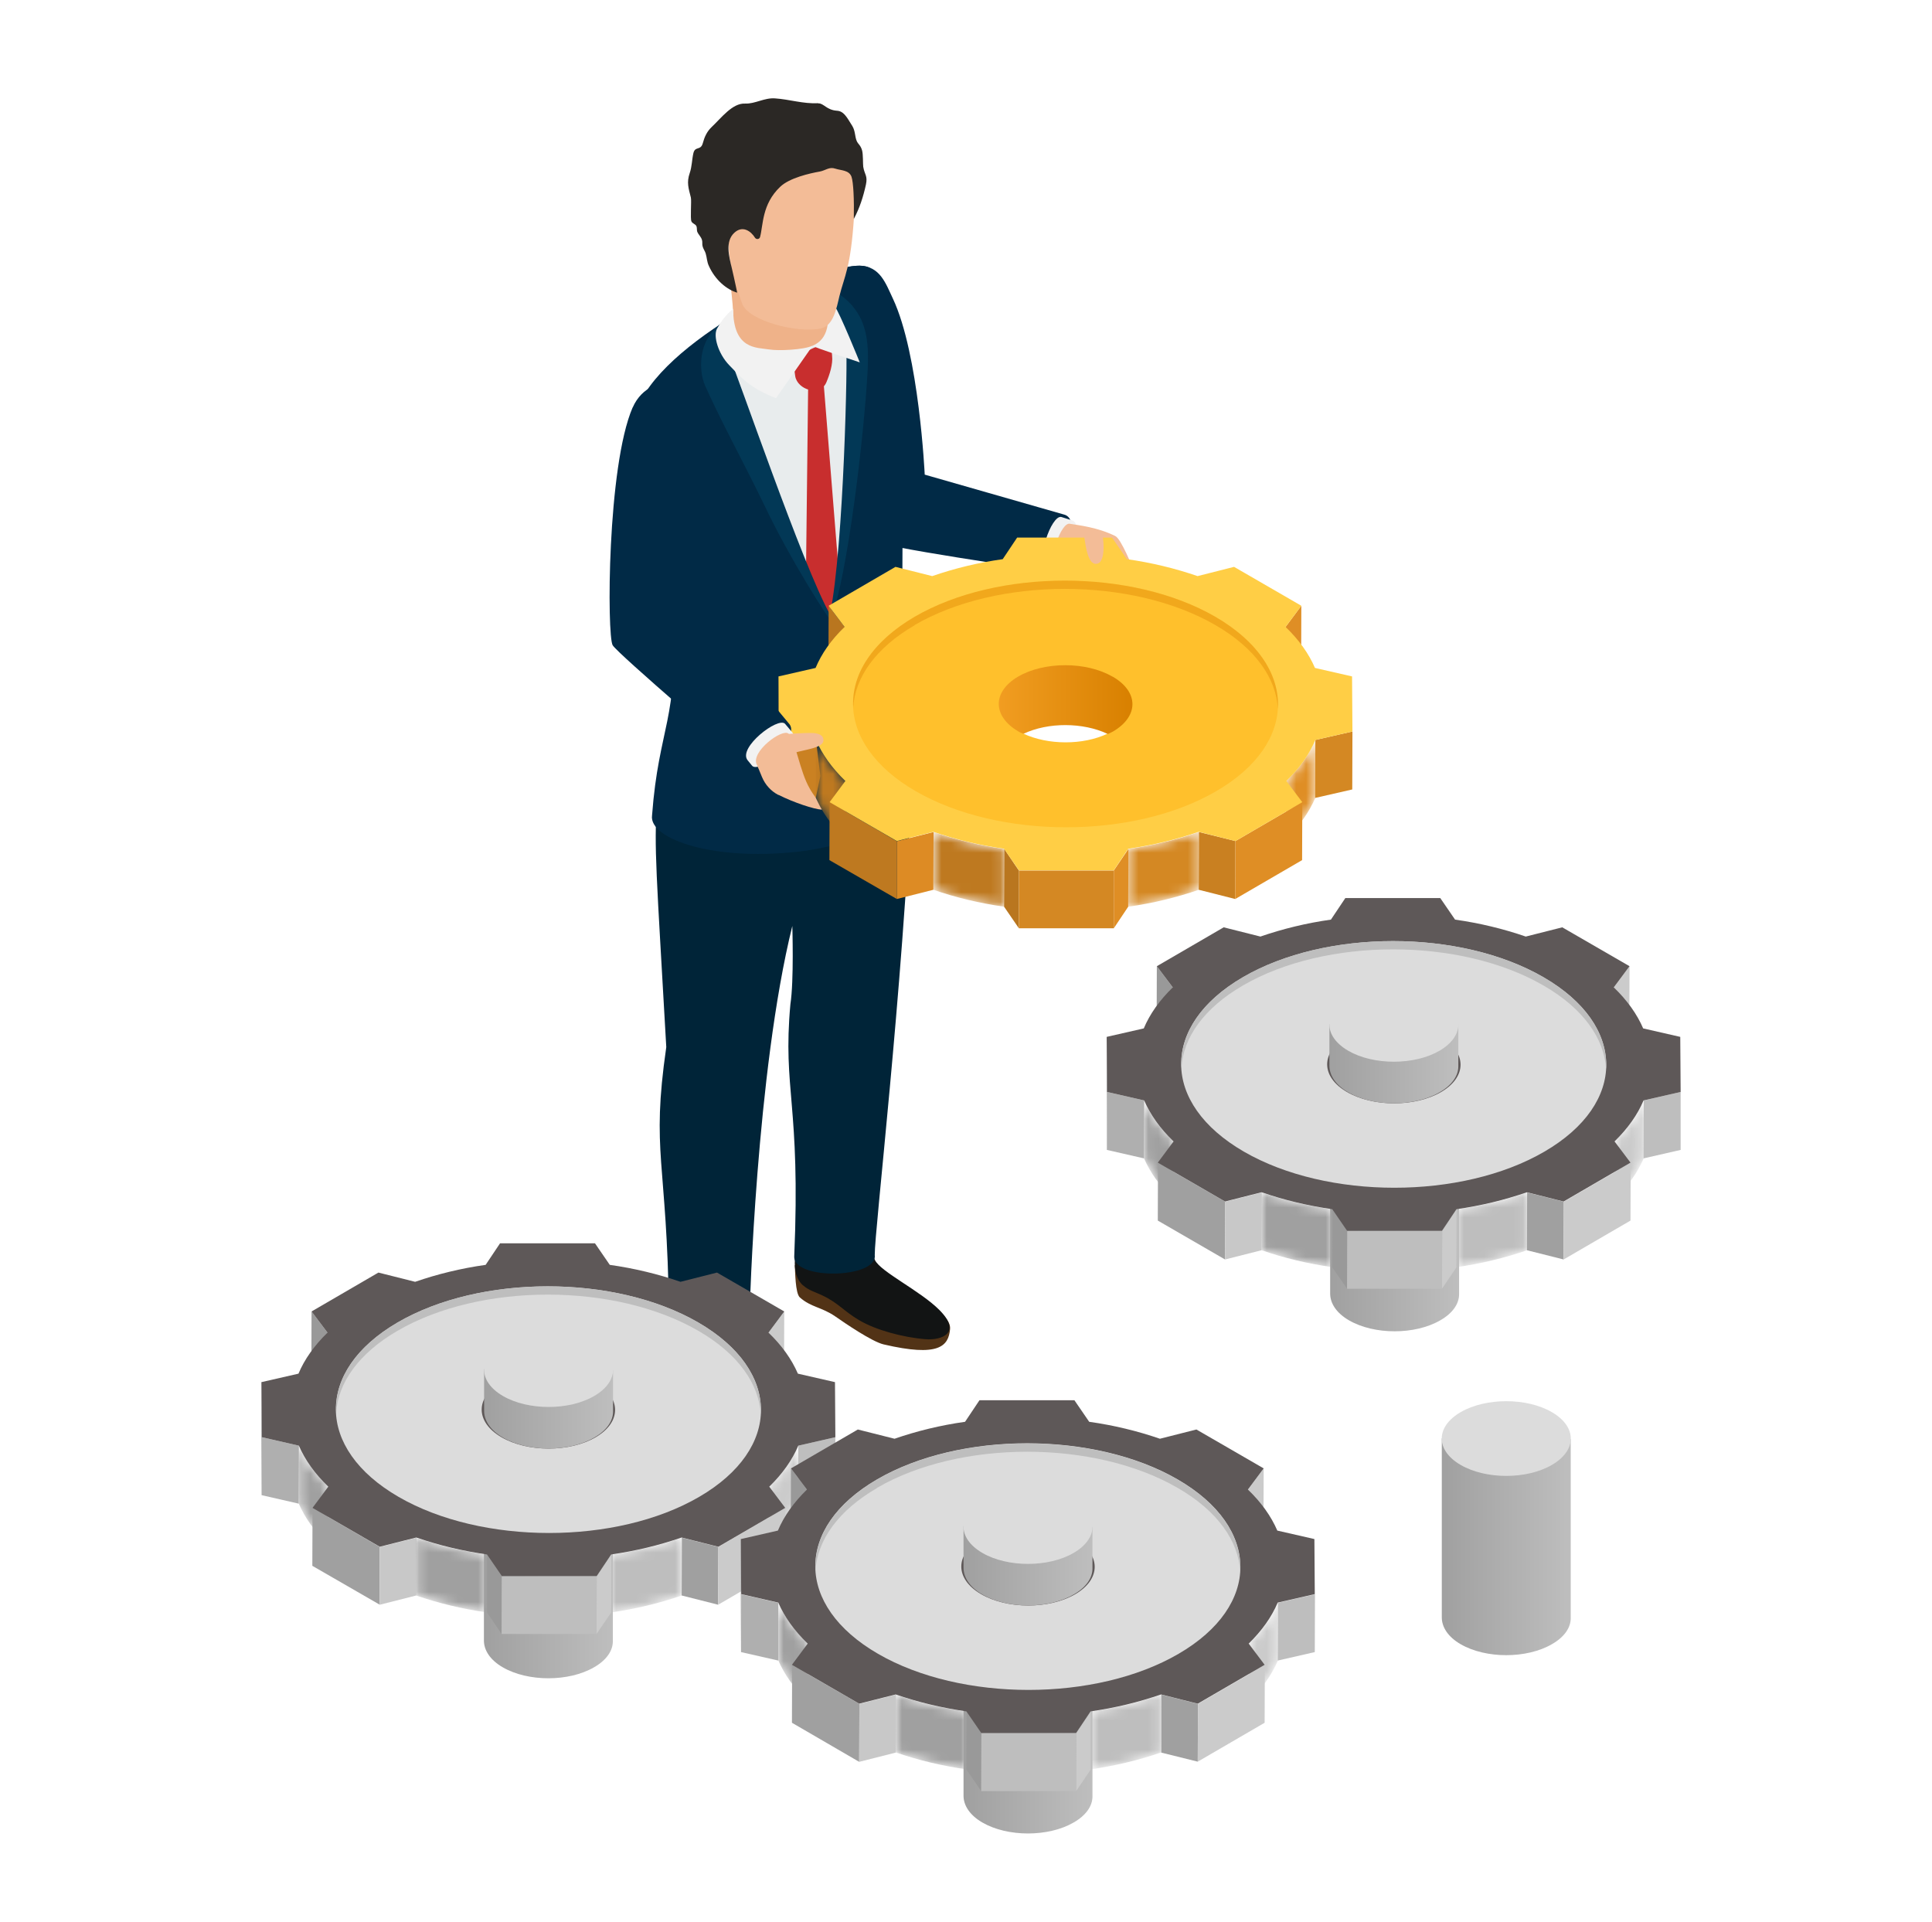 <?xml version="1.0" encoding="UTF-8"?> <svg xmlns="http://www.w3.org/2000/svg" width="196" height="195" viewBox="0 0 196 195" fill="none"><mask id="mask0_1452_17567" style="mask-type:alpha" maskUnits="userSpaceOnUse" x="0" y="0" width="196" height="195"><rect x="0.5" width="195" height="195" fill="#D9D9D9"></rect></mask><g mask="url(#mask0_1452_17567)"><path d="M83.636 30.237C82.623 36.683 87.223 53.932 88.022 54.713C88.744 55.436 105.859 57.877 105.859 57.877C107.964 58.17 109.894 52.642 107.925 52.193L93.812 48.15C93.812 48.15 93.247 35.941 90.576 30.276C89.855 28.752 89.29 27.014 87.223 26.955C85.332 26.955 84.007 27.854 83.617 30.237H83.636Z" fill="#012A46"></path><path d="M107.672 52.447C106.678 52.193 104.904 57.057 106.424 57.604L107.107 57.819C108.062 58.21 110.148 53.326 108.803 52.799L107.672 52.447Z" fill="#F2F2F2"></path><path d="M110.966 58.913C110.109 58.991 109.27 58.756 108.569 58.268C108.12 57.956 107.652 57.604 107.458 57.506C106.21 56.744 107.672 52.994 108.51 53.131C109.426 53.287 111.337 53.482 113.15 54.381C113.734 54.674 114.865 57.448 115.177 58.288C114.475 58.678 112.662 58.756 110.986 58.913H110.966Z" fill="#F3BC97"></path><path d="M80.634 128.375C80.673 128.961 80.673 131.188 81.141 131.618C82.291 132.634 83.324 132.575 84.747 133.552C85.722 134.235 88.471 136.111 89.64 136.384C95.235 137.693 96.229 136.579 96.385 134.821C96.483 133.786 94.884 132.751 94.787 132.673C93.948 132.067 90.635 131.833 88.919 130.973C87.106 130.055 85.254 129.215 83.5 128.238C82.72 127.809 80.673 128.16 80.634 128.375Z" fill="#523316"></path><path d="M81.492 130.426C79.991 129.078 80.868 126.637 81.043 124.625C81.082 124.175 81.082 123.746 81.043 123.296C80.946 122.183 81.765 121.187 82.876 121.05L87.593 120.464C87.652 121.187 87.71 121.909 87.749 122.613C87.866 124.39 88.003 126.226 88.763 127.828C89.328 129.02 93.344 130.934 95.293 132.887C97.633 135.231 95.508 135.993 93.89 135.857C91.648 135.681 88.861 134.938 87.184 133.942C85.585 133.005 85.059 132.184 83.402 131.403C82.739 131.09 82.018 130.895 81.492 130.407V130.426Z" fill="#121414"></path><path d="M68.645 135.153C68.645 135.153 68.333 134.743 68.275 134.958C68.275 135.544 68.1 137.829 68.431 138.357C70.322 141.482 73.636 144.862 76.189 145.702C79.016 146.62 81.238 146.112 81.765 145.077C81.96 144.686 81.94 144.1 81.765 143.397C81.492 142.264 79.874 140.037 78.763 139.685C78.002 139.431 77.164 139.08 76.443 138.337C75.039 136.911 72.992 136.228 71.316 135.173C70.575 134.704 68.45 133.513 68.645 135.173V135.153Z" fill="#523316"></path><path d="M69.132 137.576C67.651 136.247 68.528 133.864 68.704 131.872C68.86 129.957 70.166 128.395 72.037 128.16L75.137 127.77C75.195 128.473 75.254 129.176 75.293 129.879C75.409 131.618 75.526 133.415 76.287 134.997C76.91 136.306 80.595 139.275 81.764 143.377C82.115 144.647 79.835 144.686 78.821 144.608C77.534 144.51 74.688 143.436 73.187 142.146C70.906 140.232 69.464 137.829 69.132 137.536V137.576Z" fill="#121414"></path><path d="M92.506 79.228C92.564 77.782 86.482 71.375 81.609 70.36C77.534 69.5 66.969 77.392 66.657 81.533C66.326 85.811 66.598 88.624 67.593 106.224C66.033 117.045 67.671 117.592 67.865 133.161C67.885 135.72 76.033 135.251 76.053 133.005C76.053 133.005 76.716 108.724 80.38 93.937C80.38 93.937 80.556 99.484 80.186 101.868C79.386 110.638 81.238 111.928 80.575 127.457C80.478 129.899 89.055 129.703 88.743 127.32C88.704 124.996 91.57 100.696 92.525 79.248L92.506 79.228Z" fill="#002438"></path><path d="M92.116 71.258C91.648 64.441 91.083 56.139 92.194 41.43C92.467 37.816 91.024 29.299 88.353 27.268C86.151 25.334 70.029 32.737 65.507 39.789C64.493 42.407 67.398 47.896 68.255 62.468C68.879 73.094 66.832 73.602 66.15 82.725C65.799 85.108 72.564 87.53 81.784 86.299C82.895 86.123 83.87 85.928 84.767 85.694C85.215 83.174 85.722 80.888 85.878 75.692C85.878 75.692 86.268 80.615 87.164 84.99C91.94 83.291 92.662 80.927 92.662 78.994C92.662 78.994 92.389 75.009 92.135 71.258H92.116Z" fill="#012A46"></path><path d="M84.299 62.663C84.689 61.081 86.093 54.889 86.482 49.341C86.541 46.489 86.521 43.696 86.404 41.235C86.209 37.035 86.541 37.211 85.196 33.109C84.416 30.706 83.519 28.557 79.874 29.573C78.958 29.827 78.139 30.296 77.34 30.823C76.852 31.155 76.346 31.331 75.78 31.585C75.079 31.917 74.513 32.445 73.87 32.874C71.823 34.261 74.026 39.535 75.585 43.169C75.878 44.341 77.203 46.587 77.593 48.267C78.88 52.31 79.133 54.108 84.279 62.683L84.299 62.663Z" fill="#E8ECED"></path><path d="M83.831 38.793C84.163 38.012 84.514 36.937 84.416 36.097C84.338 35.374 84.416 34.554 83.656 34.828C82.915 35.101 81.668 35.648 81.141 36.117C80.439 36.742 80.556 37.367 80.673 38.148C80.888 39.555 83.208 40.258 83.831 38.793Z" fill="#C82E2E"></path><path d="M85.079 57.858L83.422 37.172L81.999 38.012L81.765 58.307C81.765 58.307 83.578 61.882 84.182 62.468C84.182 62.468 84.728 60.339 85.079 57.838V57.858Z" fill="#C82E2E"></path><path d="M86.502 31.058C85.371 29.768 83.948 28.87 82.428 29.671C82.428 29.671 85.332 34.261 85.839 35.394C86.014 35.785 85.625 55.319 84.201 62.331C81.433 57.389 74.767 37.816 73.987 36.156C72.486 32.972 74.123 32.269 74.123 32.269C70.712 33.792 70.809 37.465 71.531 39.125C73.09 42.641 75.858 47.72 77.515 51.197C80.244 56.94 84.221 63.074 84.279 62.898C85.995 58.386 87.671 44.106 88.022 37.582C88.139 35.218 88.042 32.855 86.502 31.077V31.058Z" fill="#023856"></path><path d="M83.734 31.995C83.734 31.995 83.695 31.819 83.656 31.741C83.558 31.429 82.817 30.276 82.837 29.964C82.876 29.632 83.831 29.827 84.65 30.999C85.215 31.78 87.223 36.761 87.223 36.761C87.223 36.761 82.466 35.199 82.427 35.081C82.35 34.769 83.753 33.577 83.811 33.226C83.87 32.835 83.831 32.405 83.734 32.015V31.995Z" fill="#F2F2F2"></path><path d="M74.201 26.76C74.65 26.037 75.956 26.311 76.755 26.291C78.003 26.272 79.27 26.252 80.517 26.33C80.829 26.33 82.369 26.311 82.467 26.76C82.642 27.561 83.675 29.241 83.773 30.042C84.299 32.698 84.026 34.398 82.428 35.081L81.297 35.785C77.652 38.324 74.962 34.535 74.357 34.144C74.611 31.175 73.87 28.264 74.065 27.151C74.084 27.014 74.143 26.877 74.201 26.78V26.76Z" fill="#EFB289"></path><path d="M82.447 35.062L78.724 40.395C76.053 39.359 75.157 38.266 73.968 37.035C72.876 35.902 72.33 34.105 72.739 33.343C73.597 31.78 74.377 31.429 74.377 31.311C74.377 35.492 76.755 35.238 78.042 35.453C78.977 35.609 81.57 35.492 82.447 35.062Z" fill="#F2F2F2"></path><path d="M85.176 29.963C84.864 31.292 84.552 33.05 83.266 33.323C80.927 33.831 75.917 32.562 75.293 30.803C74.24 27.873 73.227 24.846 74.552 21.076C75.079 19.552 76.014 18.009 77.34 16.915C78.295 16.114 79.387 15.587 80.459 15.137C83.617 13.77 86.326 13.926 86.502 17.169C86.58 18.81 86.736 20.353 86.638 21.994C86.307 27.19 85.644 28.069 85.176 29.983V29.963Z" fill="#F3BC97"></path><path d="M83.032 10.488C83.558 10.469 83.851 11.152 84.884 11.231C85.566 11.27 85.839 11.758 86.463 12.774C86.775 13.282 86.716 13.829 86.911 14.297C87.048 14.63 87.301 14.708 87.457 15.255C87.574 15.665 87.535 16.642 87.574 16.915C87.71 17.735 88.042 17.814 87.847 18.732C87.574 19.962 87.223 21.076 86.619 22.209C86.658 20.275 86.58 18.497 86.385 17.931C86.131 17.247 85.352 17.306 84.747 17.11C84.124 16.895 83.773 17.286 83.168 17.403C82.155 17.579 80.088 18.048 79.153 18.947C77.281 20.724 77.437 22.834 77.106 24.045C77.047 24.279 76.735 24.318 76.599 24.123C76.19 23.459 75.332 22.814 74.474 23.635C73.578 24.494 73.928 25.92 74.24 27.19C74.513 28.342 74.786 29.69 74.786 29.69C73.733 29.378 72.564 28.42 71.921 26.994C71.706 26.545 71.726 26.154 71.589 25.705C71.511 25.451 71.336 25.236 71.277 24.983C71.219 24.787 71.277 24.553 71.219 24.357C71.121 24.006 70.868 23.83 70.731 23.498C70.673 23.322 70.731 23.088 70.634 22.912C70.517 22.716 70.244 22.677 70.147 22.463C70.01 22.189 70.166 20.372 70.088 20.04C69.854 19.103 69.64 18.517 69.971 17.56C70.205 16.876 70.186 16.231 70.341 15.548C70.517 14.786 71.082 15.313 71.297 14.532C71.472 13.887 71.706 13.36 72.193 12.891C73.188 11.953 74.299 10.449 75.585 10.508C76.618 10.547 77.535 9.902 78.626 9.98C80.088 10.078 81.492 10.547 82.973 10.469L83.032 10.488Z" fill="#2B2825"></path><path d="M132.019 61.452L132 67.312L130.401 69.481L130.421 63.601L132.019 61.452Z" fill="#DF8E25"></path><path d="M85.683 63.601L85.663 69.481L84.045 67.312L84.065 61.452L85.683 63.601Z" fill="#B9761F"></path><path d="M79.016 74.208L78.996 80.068L78.957 74.481L78.977 68.621L79.016 74.208Z" fill="#B9761F"></path><path d="M137.205 74.208L137.185 80.088L133.423 80.947L133.442 75.067L137.205 74.208Z" fill="#D48823"></path><path d="M82.778 75.067L83.227 78.72L82.759 80.947L78.997 80.068L79.016 74.208L82.778 75.067Z" fill="#CA8122"></path><mask id="mask1_1452_17567" style="mask-type:luminance" maskUnits="userSpaceOnUse" x="130" y="75" width="4" height="11"><path d="M133.443 75.067V80.927C132.819 82.373 131.844 83.779 130.479 85.088V79.228C131.844 77.919 132.838 76.513 133.443 75.067Z" fill="white"></path></mask><g mask="url(#mask1_1452_17567)"><path d="M133.443 75.067V80.927C132.819 82.373 131.844 83.779 130.479 85.088V79.228C131.844 77.919 132.838 76.513 133.443 75.067Z" fill="#DF8E25"></path></g><mask id="mask2_1452_17567" style="mask-type:luminance" maskUnits="userSpaceOnUse" x="82" y="75" width="4" height="11"><path d="M85.761 79.228V85.088C84.377 83.779 83.383 82.373 82.759 80.927V75.067C83.402 76.513 84.396 77.919 85.761 79.228Z" fill="white"></path></mask><g mask="url(#mask2_1452_17567)"><path d="M85.761 79.228V85.088C84.377 83.779 83.383 82.373 82.759 80.927V75.067C83.402 76.513 84.396 77.919 85.761 79.228Z" fill="#BE7920"></path></g><path d="M125.333 85.322L125.314 91.202L121.61 90.264L121.629 84.404L125.333 85.322Z" fill="#C98021"></path><path d="M132.117 81.377L132.097 87.256L125.313 91.202L125.333 85.323L132.117 81.377Z" fill="#DF8E25"></path><path d="M90.985 85.342V91.202L84.143 87.256L84.163 81.377L90.985 85.342Z" fill="#BE7920"></path><path d="M94.709 84.404L94.689 90.264L90.985 91.202V85.342L94.709 84.404Z" fill="#DD8B24"></path><mask id="mask3_1452_17567" style="mask-type:luminance" maskUnits="userSpaceOnUse" x="114" y="84" width="8" height="8"><path d="M121.629 84.404V90.264C119.348 91.046 116.951 91.632 114.456 91.983V86.123C116.97 85.772 119.368 85.186 121.629 84.404Z" fill="white"></path></mask><g mask="url(#mask3_1452_17567)"><path d="M121.629 84.404V90.264C119.348 91.046 116.951 91.632 114.456 91.983V86.123C116.97 85.772 119.368 85.186 121.629 84.404Z" fill="#D48823"></path></g><mask id="mask4_1452_17567" style="mask-type:luminance" maskUnits="userSpaceOnUse" x="94" y="84" width="8" height="8"><path d="M101.882 86.123V91.983C99.368 91.632 96.95 91.046 94.689 90.264V84.404C96.97 85.186 99.387 85.772 101.882 86.123Z" fill="white"></path></mask><g mask="url(#mask4_1452_17567)"><path d="M101.882 86.123V91.983C99.368 91.632 96.95 91.046 94.689 90.264V84.404C96.97 85.186 99.387 85.772 101.882 86.123Z" fill="#BE7920"></path></g><path d="M114.475 86.123L114.456 91.983L112.994 94.171V88.311L114.475 86.123Z" fill="#DF8E25"></path><path d="M103.364 88.311V94.171L101.863 91.983L101.882 86.123L103.364 88.311Z" fill="#B9761F"></path><path d="M112.994 88.311V94.171H103.364V88.311H112.994Z" fill="#D48823"></path><path d="M137.204 74.208L137.165 68.621L133.403 67.761C132.779 66.316 131.785 64.91 130.42 63.601L132.019 61.452L125.196 57.506L121.492 58.444C119.231 57.663 116.814 57.077 114.319 56.725L112.818 54.537H103.188L101.726 56.725C99.231 57.077 96.833 57.663 94.572 58.444L90.848 57.506L84.064 61.452L85.682 63.601C84.318 64.91 83.343 66.316 82.739 67.761L78.977 68.621L79.016 74.208L82.778 75.067C83.402 76.513 84.396 77.919 85.76 79.228L84.162 81.377L90.985 85.323L94.689 84.385C96.95 85.166 99.367 85.752 101.862 86.104L103.363 88.292H112.993L114.455 86.104C116.95 85.752 119.348 85.166 121.609 84.385L125.333 85.323L132.116 81.377L130.498 79.228C131.863 77.919 132.838 76.513 133.442 75.067L137.204 74.208ZM102.622 74.442C105.04 70.106 111.512 70.711 114.065 74.442C111.648 77.196 105.196 77.489 102.622 74.442Z" fill="#FFCE45"></path><path d="M123.286 62.565C114.845 57.682 101.2 57.682 92.798 62.565C84.416 67.449 84.455 75.38 92.896 80.263C101.356 85.147 115.001 85.147 123.384 80.263C131.786 75.38 131.727 67.449 123.286 62.565ZM103.812 74.422C106.307 72.059 109.894 72.059 112.37 74.422C109.875 75.614 106.307 75.594 103.812 74.422Z" fill="#FFC02C"></path><path d="M112.857 68.641C110.206 67.097 105.917 67.097 103.286 68.641C100.654 70.184 100.674 72.665 103.325 74.208C103.481 74.305 103.656 74.364 103.832 74.442C106.327 73.251 109.894 73.27 112.389 74.462C112.565 74.383 112.74 74.305 112.916 74.208C115.547 72.665 115.547 70.184 112.877 68.641H112.857Z" fill="url(#paint0_linear_1452_17567)"></path><path opacity="0.4" d="M92.798 63.405C101.2 58.522 114.845 58.522 123.286 63.405C127.36 65.749 129.466 68.816 129.641 71.903C129.836 68.543 127.731 65.144 123.286 62.565C114.845 57.682 101.2 57.682 92.798 62.565C88.451 65.105 86.365 68.445 86.56 71.785C86.735 68.738 88.821 65.73 92.798 63.425V63.405Z" fill="#DD8607"></path><path d="M64.181 41.332C61.589 47.329 61.569 64.48 62.154 65.457C62.68 66.336 75.215 77.04 75.215 77.04C76.833 78.427 81.433 74.774 79.991 73.348L70.283 61.628C70.283 61.628 71.901 48.111 70.712 41.977C70.4 40.336 70.322 38.832 68.217 38.754C67.203 38.715 65.137 39.145 64.181 41.352V41.332Z" fill="#012A46"></path><path d="M79.64 73.426C78.938 72.684 74.845 75.849 75.839 77.118L76.287 77.665C76.872 78.505 81.258 75.497 80.4 74.325L79.64 73.426Z" fill="#F2F2F2"></path><path d="M80.517 76.395C81.55 76.044 83.519 75.907 83.539 75.106C83.539 74.755 83.363 74.442 82.525 74.364C82.291 74.344 80.946 74.364 79.679 74.481C78.763 74.559 79.562 76.708 80.517 76.395Z" fill="#F3BC97"></path><path d="M78.977 80.654C78.217 80.263 77.632 79.619 77.3 78.818C77.086 78.31 76.872 77.763 76.774 77.568C76.131 76.259 79.367 73.876 79.991 74.423C80.692 75.048 81.121 78.251 82.154 80.009C82.291 80.263 82.622 80.752 82.759 80.927C82.759 80.927 83.148 81.748 83.382 82.139C82.583 82.1 80.478 81.396 78.977 80.635V80.654Z" fill="#F3BC97"></path><path d="M111.824 54.205C111.648 53.912 110.225 53.424 109.933 53.717C109.699 53.951 109.933 54.166 109.991 54.44C110.147 55.436 110.381 57.467 111.356 57.174C112.253 56.901 111.902 54.322 111.824 54.205Z" fill="#F3BC97"></path><path d="M134.943 103.723V131.227C134.943 132.204 135.567 133.2 136.854 133.942C139.407 135.427 143.56 135.427 146.113 133.942C147.38 133.22 148.024 132.262 148.024 131.305V103.802L134.943 103.723Z" fill="url(#paint1_linear_1452_17567)"></path><path d="M146.113 106.439C148.667 104.954 148.667 102.571 146.113 101.086C143.56 99.602 139.407 99.602 136.854 101.086C134.3 102.571 134.3 104.954 136.854 106.439C139.407 107.923 143.56 107.923 146.113 106.439Z" fill="#5E5858"></path><path d="M49.093 138.923V166.427C49.093 167.404 49.717 168.4 51.004 169.142C53.557 170.627 57.709 170.627 60.263 169.142C61.53 168.419 62.173 167.462 62.173 166.505V139.001L49.093 138.923Z" fill="url(#paint2_linear_1452_17567)"></path><path d="M60.263 141.619C62.817 140.134 62.817 137.751 60.263 136.267C57.709 134.782 53.557 134.782 51.004 136.267C48.45 137.751 48.45 140.134 51.004 141.619C53.557 143.104 57.709 143.104 60.263 141.619Z" fill="#5E5858"></path><path d="M146.27 145.917V164.083C146.27 165.06 146.893 166.056 148.18 166.798C150.734 168.283 154.886 168.283 157.439 166.798C158.707 166.075 159.35 165.118 159.35 164.161V145.995L146.27 145.917Z" fill="url(#paint3_linear_1452_17567)"></path><path d="M157.439 148.612C159.993 147.128 159.993 144.744 157.439 143.26C154.886 141.775 150.734 141.775 148.18 143.26C145.626 144.744 145.626 147.128 148.18 148.612C150.734 150.097 154.886 150.097 157.439 148.612Z" fill="#DCDCDC"></path><path d="M165.315 98.019L165.295 103.88L163.697 106.048L163.716 100.168L165.315 98.019Z" fill="#CBCBCB"></path><path d="M118.978 100.168L118.959 106.048L117.341 103.88L117.36 98.019L118.978 100.168Z" fill="#999999"></path><path d="M112.311 110.775L112.292 116.655L112.272 111.068V105.188L112.311 110.775Z" fill="#999999"></path><path d="M170.5 110.775V116.655L166.738 117.514L166.757 111.635L170.5 110.775Z" fill="#BEBEBE"></path><path d="M116.074 111.635L116.054 117.514L112.292 116.655L112.311 110.775L116.074 111.635Z" fill="#AFAFAF"></path><mask id="mask5_1452_17567" style="mask-type:luminance" maskUnits="userSpaceOnUse" x="163" y="111" width="4" height="11"><path d="M166.757 111.635V117.495C166.134 118.94 165.159 120.347 163.794 121.655V115.795C165.159 114.486 166.153 113.08 166.757 111.635Z" fill="white"></path></mask><g mask="url(#mask5_1452_17567)"><path d="M166.757 111.635V117.495C166.134 118.94 165.159 120.347 163.794 121.655V115.795C165.159 114.486 166.153 113.08 166.757 111.635Z" fill="#CBCBCB"></path></g><mask id="mask6_1452_17567" style="mask-type:luminance" maskUnits="userSpaceOnUse" x="116" y="111" width="4" height="11"><path d="M119.056 115.795V121.655C117.672 120.347 116.678 118.94 116.054 117.495V111.635C116.697 113.08 117.692 114.486 119.056 115.795Z" fill="white"></path></mask><g mask="url(#mask6_1452_17567)"><path d="M119.056 115.795V121.655C117.672 120.347 116.678 118.94 116.054 117.495V111.635C116.697 113.08 117.692 114.486 119.056 115.795Z" fill="#A0A0A0"></path></g><path d="M158.648 121.909L158.629 127.769L154.905 126.832L154.925 120.972L158.648 121.909Z" fill="#A0A0A0"></path><path d="M165.432 117.964L165.412 123.824L158.628 127.77L158.648 121.909L165.432 117.964Z" fill="#CBCBCB"></path><path d="M124.3 121.909L124.281 127.77L117.458 123.824L117.477 117.964L124.3 121.909Z" fill="#A0A0A0"></path><path d="M128.004 120.972L127.985 126.832L124.281 127.769L124.3 121.909L128.004 120.972Z" fill="#C8C8C8"></path><mask id="mask7_1452_17567" style="mask-type:luminance" maskUnits="userSpaceOnUse" x="147" y="120" width="8" height="9"><path d="M154.925 120.972V126.832C152.663 127.613 150.246 128.199 147.751 128.551V122.691C150.266 122.339 152.663 121.753 154.925 120.972Z" fill="white"></path></mask><g mask="url(#mask7_1452_17567)"><path d="M154.925 120.972V126.832C152.663 127.613 150.246 128.199 147.751 128.551V122.691C150.266 122.339 152.663 121.753 154.925 120.972Z" fill="#BEBEBE"></path></g><mask id="mask8_1452_17567" style="mask-type:luminance" maskUnits="userSpaceOnUse" x="127" y="120" width="9" height="9"><path d="M135.178 122.691V128.551C132.663 128.199 130.246 127.613 127.984 126.832V120.972C130.265 121.753 132.682 122.339 135.178 122.691Z" fill="white"></path></mask><g mask="url(#mask8_1452_17567)"><path d="M135.178 122.691V128.551C132.663 128.199 130.246 127.613 127.984 126.832V120.972C130.265 121.753 132.682 122.339 135.178 122.691Z" fill="#A0A0A0"></path></g><path d="M147.771 122.691L147.751 128.57L146.289 130.739L146.309 124.878L147.771 122.691Z" fill="#CBCBCB"></path><path d="M136.679 124.878L136.659 130.739L135.158 128.57L135.178 122.691L136.679 124.878Z" fill="#999999"></path><path d="M146.309 124.878L146.289 130.739H136.659L136.679 124.878H146.309Z" fill="#BEBEBE"></path><path d="M165.315 98.019L163.716 100.168C165.081 101.477 166.075 102.883 166.699 104.329L170.461 105.188L170.5 110.775L166.738 111.635C166.134 113.08 165.139 114.487 163.794 115.795L165.412 117.944L158.628 121.89L154.905 120.952C152.644 121.734 150.246 122.32 147.751 122.671L146.289 124.859H136.659L135.158 122.671C132.663 122.32 130.246 121.734 127.984 120.952L124.281 121.89L117.458 117.944L119.056 115.795C117.692 114.487 116.698 113.08 116.074 111.635L112.311 110.775L112.272 105.188L116.035 104.329C116.639 102.883 117.633 101.477 118.978 100.168L117.36 98.019L124.144 94.074L127.867 95.011C130.129 94.23 132.526 93.644 135.022 93.292L136.484 91.105H146.114L147.615 93.292C150.11 93.644 152.527 94.23 154.788 95.011L158.492 94.074L165.315 98.019Z" fill="#5E5858"></path><path d="M156.582 99.133C165.042 104.016 165.081 111.947 156.679 116.83C148.297 121.714 134.632 121.714 126.191 116.83C117.75 111.947 117.692 104.016 126.094 99.133C134.495 94.249 148.141 94.249 156.582 99.133Z" fill="#DCDCDC"></path><path d="M146.172 105.208C148.823 106.751 148.843 109.232 146.211 110.775C143.58 112.318 139.291 112.318 136.64 110.775C133.989 109.232 133.969 106.751 136.601 105.208C139.232 103.665 143.521 103.665 146.172 105.208Z" fill="#5E5858"></path><path d="M126.093 99.973C134.495 95.089 148.141 95.089 156.581 99.973C160.656 102.317 162.761 105.384 162.936 108.47C163.131 105.11 161.026 101.711 156.581 99.133C148.141 94.249 134.495 94.249 126.093 99.133C121.746 101.672 119.66 105.013 119.855 108.333C120.031 105.286 122.117 102.278 126.093 99.973Z" fill="#BEBEBE"></path><path d="M134.866 103.88V108.099C134.866 109.076 135.49 110.072 136.776 110.814C139.33 112.299 143.482 112.299 146.036 110.814C147.303 110.091 147.946 109.134 147.946 108.177V103.958L134.866 103.88Z" fill="url(#paint4_linear_1452_17567)"></path><path d="M146.036 106.595C148.589 105.11 148.589 102.727 146.036 101.243C143.482 99.758 139.33 99.758 136.776 101.243C134.222 102.727 134.222 105.11 136.776 106.595C139.33 108.079 143.482 108.079 146.036 106.595Z" fill="#DCDCDC"></path><path d="M79.562 133.044L79.542 138.904L77.944 141.072L77.963 135.192L79.562 133.044Z" fill="#CBCBCB"></path><path d="M33.225 135.192L33.206 141.072L31.588 138.904L31.607 133.044L33.225 135.192Z" fill="#999999"></path><path d="M26.539 145.799V151.679L26.5 146.073V140.213L26.539 145.799Z" fill="#999999"></path><path d="M84.747 145.799L84.728 151.679L80.965 152.539L80.985 146.659L84.747 145.799Z" fill="#BEBEBE"></path><path d="M30.321 146.659L30.301 152.539L26.539 151.679V145.799L30.321 146.659Z" fill="#AFAFAF"></path><mask id="mask9_1452_17567" style="mask-type:luminance" maskUnits="userSpaceOnUse" x="78" y="146" width="3" height="11"><path d="M80.985 146.659V152.519C80.361 153.964 79.386 155.371 78.022 156.68V150.819C79.386 149.511 80.381 148.104 80.985 146.659Z" fill="white"></path></mask><g mask="url(#mask9_1452_17567)"><path d="M80.985 146.659V152.519C80.361 153.964 79.386 155.371 78.022 156.68V150.819C79.386 149.511 80.381 148.104 80.985 146.659Z" fill="#CBCBCB"></path></g><mask id="mask10_1452_17567" style="mask-type:luminance" maskUnits="userSpaceOnUse" x="30" y="146" width="4" height="11"><path d="M33.303 150.819V156.68C31.919 155.371 30.925 153.964 30.301 152.519V146.659C30.945 148.104 31.939 149.511 33.303 150.819Z" fill="white"></path></mask><g mask="url(#mask10_1452_17567)"><path d="M33.303 150.819V156.68C31.919 155.371 30.925 153.964 30.301 152.519V146.659C30.945 148.104 31.939 149.511 33.303 150.819Z" fill="#A0A0A0"></path></g><path d="M72.876 156.933L72.856 162.794L69.152 161.856L69.172 155.996L72.876 156.933Z" fill="#A0A0A0"></path><path d="M79.659 152.968L79.64 158.848L72.856 162.794L72.876 156.934L79.659 152.968Z" fill="#CBCBCB"></path><path d="M38.528 156.934V162.794L31.686 158.848L31.705 152.968L38.528 156.934Z" fill="#A0A0A0"></path><path d="M42.251 155.996L42.232 161.856L38.528 162.794V156.933L42.251 155.996Z" fill="#C8C8C8"></path><mask id="mask11_1452_17567" style="mask-type:luminance" maskUnits="userSpaceOnUse" x="61" y="155" width="9" height="9"><path d="M69.172 155.996V161.856C66.91 162.637 64.493 163.223 61.998 163.575V157.715C64.513 157.363 66.91 156.777 69.172 155.996Z" fill="white"></path></mask><g mask="url(#mask11_1452_17567)"><path d="M69.172 155.996V161.856C66.91 162.637 64.493 163.223 61.998 163.575V157.715C64.513 157.363 66.91 156.777 69.172 155.996Z" fill="#BEBEBE"></path></g><mask id="mask12_1452_17567" style="mask-type:luminance" maskUnits="userSpaceOnUse" x="42" y="155" width="8" height="9"><path d="M49.405 157.715V163.575C46.89 163.223 44.473 162.637 42.212 161.856V155.996C44.493 156.777 46.91 157.363 49.405 157.715Z" fill="white"></path></mask><g mask="url(#mask12_1452_17567)"><path d="M49.405 157.715V163.575C46.89 163.223 44.473 162.637 42.212 161.856V155.996C44.493 156.777 46.91 157.363 49.405 157.715Z" fill="#A0A0A0"></path></g><path d="M62.018 157.715L61.998 163.595L60.517 165.763L60.536 159.903L62.018 157.715Z" fill="#CBCBCB"></path><path d="M50.906 159.903L50.887 165.763L49.405 163.575V157.715L50.906 159.903Z" fill="#999999"></path><path d="M60.536 159.903L60.517 165.763H50.887L50.906 159.903H60.536Z" fill="#BEBEBE"></path><path d="M79.561 133.044L77.963 135.192C79.328 136.501 80.322 137.908 80.945 139.353L84.708 140.213L84.747 145.799L80.984 146.659C80.38 148.104 79.386 149.511 78.041 150.819L79.659 152.968L72.875 156.914L69.152 155.976C66.891 156.758 64.493 157.344 61.998 157.695L60.536 159.883H50.906L49.405 157.695C46.91 157.344 44.492 156.758 42.231 155.976L38.527 156.914L31.704 152.968L33.303 150.819C31.938 149.511 30.944 148.104 30.32 146.659L26.558 145.799L26.519 140.213L30.281 139.353C30.886 137.908 31.88 136.501 33.225 135.192L31.607 133.044L38.391 129.098L42.114 130.035C44.375 129.254 46.773 128.668 49.268 128.316L50.73 126.129H60.36L61.861 128.316C64.356 128.668 66.773 129.254 69.035 130.035L72.739 129.098L79.561 133.044Z" fill="#5E5858"></path><path d="M70.829 134.157C79.289 139.04 79.328 146.971 70.926 151.855C62.544 156.738 48.879 156.738 40.438 151.855C31.997 146.971 31.939 139.04 40.341 134.157C48.742 129.274 62.388 129.274 70.829 134.157Z" fill="#DCDCDC"></path><path d="M60.4 140.232C63.051 141.775 63.07 144.256 60.439 145.799C57.807 147.342 53.518 147.342 50.867 145.799C48.216 144.256 48.197 141.775 50.828 140.232C53.46 138.689 57.749 138.689 60.4 140.232Z" fill="#5E5858"></path><path d="M40.34 134.997C48.742 130.113 62.388 130.113 70.829 134.997C74.903 137.341 77.008 140.408 77.183 143.494C77.378 140.134 75.273 136.735 70.829 134.157C62.388 129.274 48.742 129.274 40.34 134.157C35.993 136.696 33.907 140.037 34.102 143.357C34.278 140.31 36.364 137.302 40.34 134.997Z" fill="#BEBEBE"></path><path d="M49.113 138.904V143.123C49.113 144.1 49.737 145.096 51.023 145.838C53.577 147.323 57.729 147.323 60.283 145.838C61.55 145.116 62.193 144.158 62.193 143.201V138.982L49.113 138.904Z" fill="url(#paint5_linear_1452_17567)"></path><path d="M60.283 141.619C62.836 140.134 62.836 137.751 60.283 136.267C57.729 134.782 53.577 134.782 51.023 136.267C48.469 137.751 48.469 140.134 51.023 141.619C53.577 143.104 57.729 143.104 60.283 141.619Z" fill="#DCDCDC"></path><path d="M97.749 154.668V182.171C97.749 183.148 98.373 184.144 99.66 184.887C102.214 186.371 106.366 186.371 108.919 184.887C110.186 184.164 110.83 183.207 110.83 182.25V154.746L97.749 154.668Z" fill="url(#paint6_linear_1452_17567)"></path><path d="M108.919 157.383C111.473 155.898 111.473 153.515 108.919 152.031C106.366 150.546 102.214 150.546 99.66 152.031C97.106 153.515 97.106 155.898 99.66 157.383C102.214 158.868 106.366 158.868 108.919 157.383Z" fill="#5E5858"></path><path d="M128.199 148.964L128.179 154.844L126.6 156.992V151.132L128.199 148.964Z" fill="#CBCBCB"></path><path d="M81.862 151.132V156.992L80.225 154.844L80.244 148.964L81.862 151.132Z" fill="#999999"></path><path d="M75.195 161.739L75.176 167.599L75.156 162.013L75.176 156.133L75.195 161.739Z" fill="#999999"></path><path d="M133.403 161.739L133.384 167.599L129.622 168.459L129.641 162.599L133.403 161.739Z" fill="#BEBEBE"></path><path d="M78.958 162.599V168.459L75.176 167.599L75.195 161.739L78.958 162.599Z" fill="#AFAFAF"></path><mask id="mask13_1452_17567" style="mask-type:luminance" maskUnits="userSpaceOnUse" x="126" y="162" width="4" height="11"><path d="M129.641 162.598V168.459C129.017 169.904 128.043 171.31 126.678 172.619V166.759C128.043 165.45 129.037 164.044 129.641 162.598Z" fill="white"></path></mask><g mask="url(#mask13_1452_17567)"><path d="M129.641 162.598V168.459C129.017 169.904 128.043 171.31 126.678 172.619V166.759C128.043 165.45 129.037 164.044 129.641 162.598Z" fill="#CBCBCB"></path></g><mask id="mask14_1452_17567" style="mask-type:luminance" maskUnits="userSpaceOnUse" x="78" y="162" width="4" height="11"><path d="M81.96 166.74V172.6C80.576 171.291 79.581 169.885 78.957 168.439V162.579C79.601 164.024 80.595 165.431 81.96 166.74Z" fill="white"></path></mask><g mask="url(#mask14_1452_17567)"><path d="M81.96 166.74V172.6C80.576 171.291 79.581 169.885 78.957 168.439V162.579C79.601 164.024 80.595 165.431 81.96 166.74Z" fill="#A0A0A0"></path></g><path d="M121.532 172.854L121.512 178.714L117.809 177.796V171.916L121.532 172.854Z" fill="#A0A0A0"></path><path d="M128.316 168.908L128.296 174.768L121.512 178.714L121.532 172.854L128.316 168.908Z" fill="#CBCBCB"></path><path d="M87.184 172.854L87.165 178.733L80.342 174.768L80.361 168.908L87.184 172.854Z" fill="#A0A0A0"></path><path d="M90.888 171.916L90.868 177.796L87.165 178.733L87.184 172.854L90.888 171.916Z" fill="#C8C8C8"></path><mask id="mask15_1452_17567" style="mask-type:luminance" maskUnits="userSpaceOnUse" x="110" y="171" width="8" height="9"><path d="M117.808 171.916V177.776C115.547 178.558 113.13 179.144 110.635 179.495V173.635C113.149 173.283 115.547 172.697 117.808 171.916Z" fill="white"></path></mask><g mask="url(#mask15_1452_17567)"><path d="M117.808 171.916V177.776C115.547 178.558 113.13 179.144 110.635 179.495V173.635C113.149 173.283 115.547 172.697 117.808 171.916Z" fill="#BEBEBE"></path></g><mask id="mask16_1452_17567" style="mask-type:luminance" maskUnits="userSpaceOnUse" x="90" y="171" width="9" height="9"><path d="M98.061 173.635V179.495C95.547 179.144 93.129 178.558 90.868 177.776V171.916C93.149 172.697 95.566 173.283 98.061 173.635Z" fill="white"></path></mask><g mask="url(#mask16_1452_17567)"><path d="M98.061 173.635V179.495C95.547 179.144 93.129 178.558 90.868 177.776V171.916C93.149 172.697 95.566 173.283 98.061 173.635Z" fill="#A0A0A0"></path></g><path d="M110.654 173.635V179.515L109.173 181.703L109.192 175.823L110.654 173.635Z" fill="#CBCBCB"></path><path d="M99.562 175.823L99.543 181.703L98.042 179.515L98.061 173.635L99.562 175.823Z" fill="#999999"></path><path d="M109.192 175.823L109.173 181.702H99.543L99.562 175.823H109.192Z" fill="#BEBEBE"></path><path d="M128.199 148.964L126.6 151.113C127.965 152.421 128.959 153.828 129.583 155.273L133.345 156.133L133.384 161.719L129.622 162.579C129.017 164.024 128.023 165.431 126.678 166.74L128.296 168.888L121.512 172.834L117.789 171.897C115.528 172.678 113.13 173.264 110.635 173.616L109.173 175.803H99.543L98.042 173.616C95.547 173.264 93.129 172.678 90.868 171.897L87.164 172.834L80.342 168.888L81.94 166.74C80.576 165.431 79.581 164.024 78.957 162.579L75.195 161.719L75.156 156.133L78.918 155.273C79.523 153.828 80.517 152.421 81.862 151.113L80.244 148.964L87.028 145.018L90.751 145.956C93.013 145.174 95.41 144.588 97.905 144.237L99.367 142.049H108.997L110.498 144.237C112.994 144.588 115.411 145.174 117.672 145.956L121.376 145.018L128.199 148.964Z" fill="#5E5858"></path><path d="M119.465 150.077C127.926 154.961 127.965 162.891 119.563 167.775C111.181 172.658 97.516 172.658 89.075 167.775C80.634 162.891 80.576 154.961 88.977 150.077C97.379 145.194 111.025 145.194 119.465 150.077Z" fill="#DCDCDC"></path><path d="M109.056 156.152C111.707 157.695 111.727 160.176 109.095 161.719C106.463 163.263 102.175 163.263 99.524 161.719C96.872 160.176 96.853 157.695 99.485 156.152C102.116 154.609 106.405 154.609 109.056 156.152Z" fill="#5E5858"></path><path d="M88.977 150.937C97.379 146.053 111.024 146.053 119.465 150.937C123.539 153.281 125.645 156.348 125.82 159.434C126.015 156.074 123.91 152.675 119.465 150.097C111.024 145.213 97.379 145.213 88.977 150.097C84.63 152.636 82.544 155.976 82.739 159.317C82.915 156.269 85 153.261 88.977 150.956V150.937Z" fill="#BEBEBE"></path><path d="M97.749 154.824V159.043C97.749 160.02 98.373 161.016 99.66 161.758C102.214 163.243 106.366 163.243 108.919 161.758C110.186 161.036 110.83 160.079 110.83 159.121V154.902L97.749 154.824Z" fill="url(#paint7_linear_1452_17567)"></path><path d="M108.919 157.539C111.473 156.055 111.473 153.671 108.919 152.187C106.366 150.702 102.214 150.702 99.66 152.187C97.106 153.671 97.106 156.055 99.66 157.539C102.214 159.024 106.366 159.024 108.919 157.539Z" fill="#DCDCDC"></path></g><defs><linearGradient id="paint0_linear_1452_17567" x1="101.317" y1="70.965" x2="114.865" y2="70.965" gradientUnits="userSpaceOnUse"><stop stop-color="#F19D21"></stop><stop offset="1" stop-color="#D88000"></stop></linearGradient><linearGradient id="paint1_linear_1452_17567" x1="134.943" y1="119.39" x2="148.024" y2="119.39" gradientUnits="userSpaceOnUse"><stop stop-color="#A0A0A0"></stop><stop offset="1" stop-color="#BEBEBE"></stop></linearGradient><linearGradient id="paint2_linear_1452_17567" x1="49.093" y1="154.589" x2="62.173" y2="154.589" gradientUnits="userSpaceOnUse"><stop stop-color="#A0A0A0"></stop><stop offset="1" stop-color="#BEBEBE"></stop></linearGradient><linearGradient id="paint3_linear_1452_17567" x1="146.27" y1="156.895" x2="159.35" y2="156.895" gradientUnits="userSpaceOnUse"><stop stop-color="#A0A0A0"></stop><stop offset="1" stop-color="#BEBEBE"></stop></linearGradient><linearGradient id="paint4_linear_1452_17567" x1="134.866" y1="107.904" x2="147.946" y2="107.904" gradientUnits="userSpaceOnUse"><stop stop-color="#A0A0A0"></stop><stop offset="1" stop-color="#BEBEBE"></stop></linearGradient><linearGradient id="paint5_linear_1452_17567" x1="49.113" y1="142.928" x2="62.193" y2="142.928" gradientUnits="userSpaceOnUse"><stop stop-color="#A0A0A0"></stop><stop offset="1" stop-color="#BEBEBE"></stop></linearGradient><linearGradient id="paint6_linear_1452_17567" x1="97.749" y1="170.334" x2="110.849" y2="170.334" gradientUnits="userSpaceOnUse"><stop stop-color="#A0A0A0"></stop><stop offset="1" stop-color="#BEBEBE"></stop></linearGradient><linearGradient id="paint7_linear_1452_17567" x1="97.749" y1="158.848" x2="110.849" y2="158.848" gradientUnits="userSpaceOnUse"><stop stop-color="#A0A0A0"></stop><stop offset="1" stop-color="#BEBEBE"></stop></linearGradient></defs></svg> 